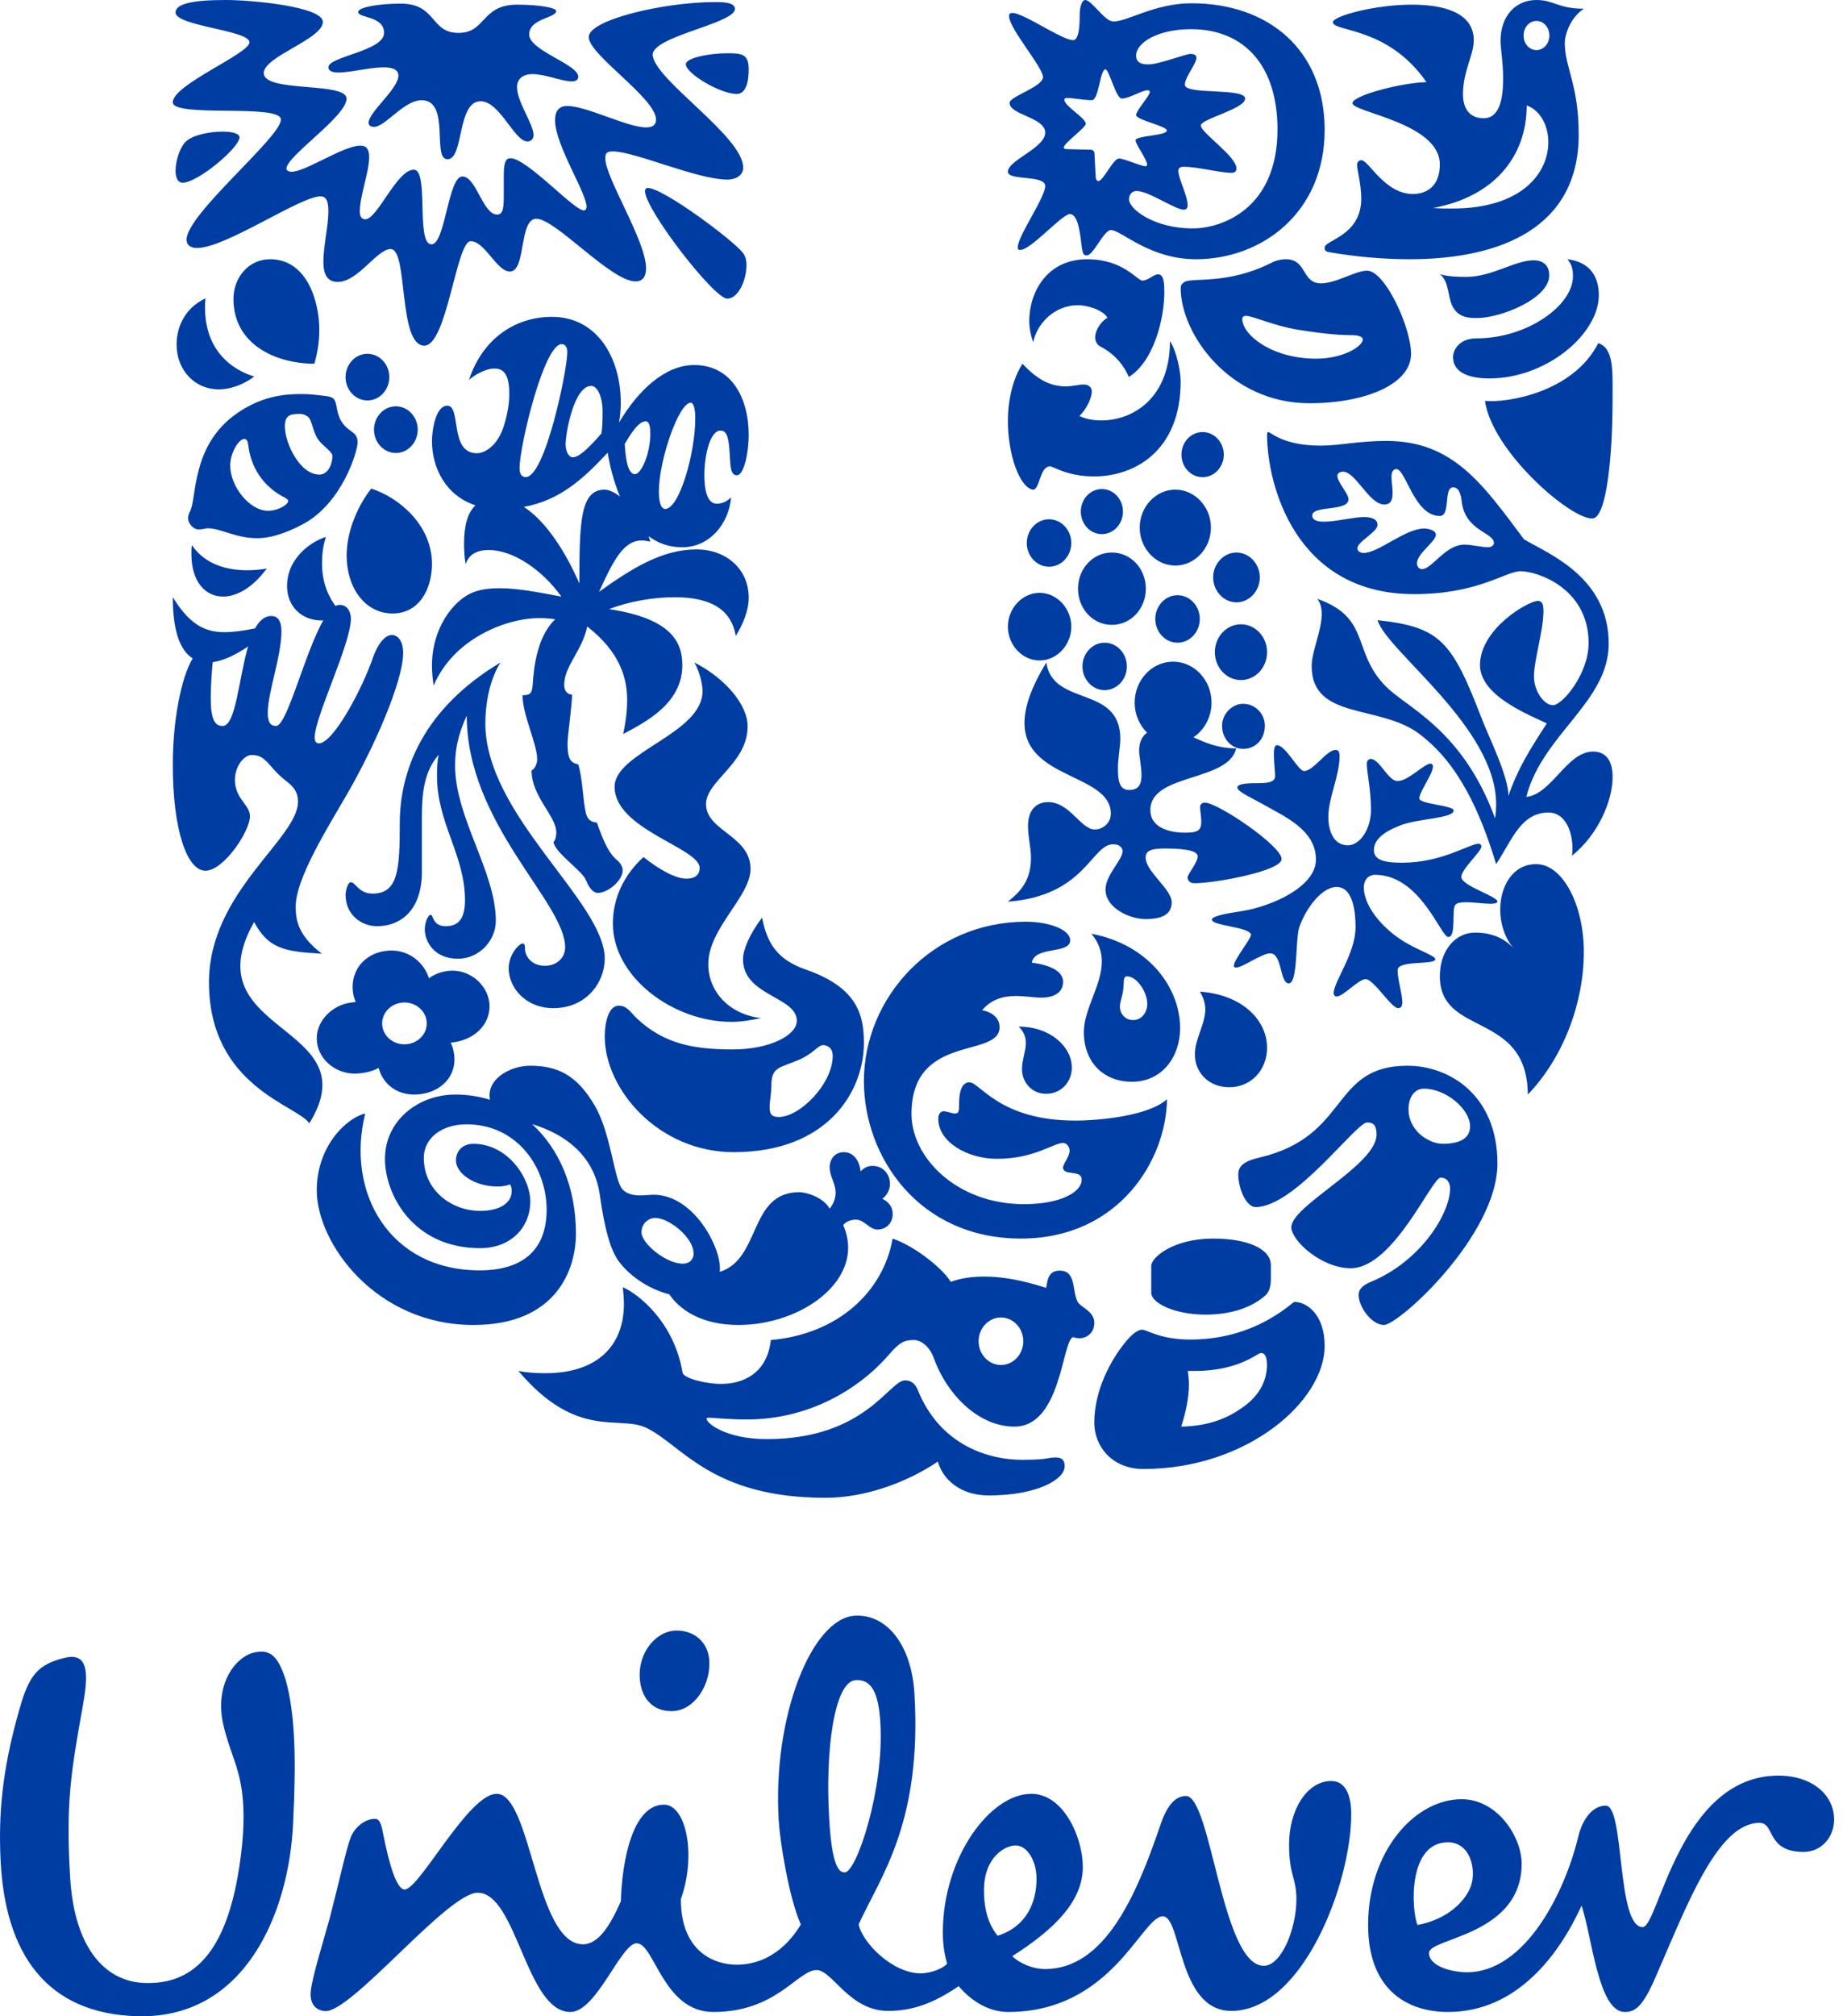 <?xml version="1.0" encoding="UTF-8"?>
<svg width="64px" height="70px" viewBox="0 0 64 70" version="1.1" xmlns="http://www.w3.org/2000/svg" xmlns:xlink="http://www.w3.org/1999/xlink">
    <!-- Generator: Sketch 46.2 (44496) - http://www.bohemiancoding.com/sketch -->
    <title>-g- Logo colored</title>
    <desc>Created with Sketch.</desc>
    <defs></defs>
    <g id="1_Login/Sign_Up" stroke="none" stroke-width="1" fill="none" fill-rule="evenodd">
        <g id="Genel-Anasayfa_Desktop_1.0.0" transform="translate(-173, -30)" fill="#003DA3">
            <g id="Group" transform="translate(135, 20)">
                <g id="-g--Logo-colored" transform="translate(38, 10)">
                    <path d="M25.579,68.209 C26.127,68.209 27.068,68.028 27.81,66.816 C27.386,65.855 27.084,63.913 27.041,63.206 C26.823,59.589 28.188,56.187 29.682,56.094 C30.777,56.027 31.653,57.085 31.755,58.799 C32.024,63.306 30.554,65.187 29.818,66.809 C29.942,67.438 30.987,68.51 31.974,68.51 C32.338,68.51 32.779,68.323 32.889,68.172 C32.816,67.913 32.741,67.576 32.741,67.09 C32.741,64.478 34.387,62.277 35.812,62.277 C36.945,62.277 37.602,63.807 37.602,64.816 C37.602,66.008 36.615,66.98 35.154,67.913 C35.411,68.172 35.884,68.361 36.288,68.361 C38.372,68.361 39.463,65.786 40.27,63.434 C40.416,62.986 40.674,62.352 41.184,62.352 C42.062,62.352 42.428,68.247 43.886,68.247 C44.509,68.247 45.019,66.94 45.019,65.935 C45.019,65.189 44.764,65.114 44.764,64.031 C44.764,62.839 45.386,61.832 46.228,61.832 C46.739,61.832 46.923,62.352 46.923,62.986 C46.923,65.373 45.241,69.814 42.758,69.814 C40.892,69.814 41.037,66.53 40.381,66.53 C39.646,66.53 38.623,69.851 35.008,69.851 C34.421,69.851 33.801,69.553 33.291,68.955 C32.414,69.553 31.681,69.814 30.841,69.814 C29.49,69.814 28.905,68.396 28.357,68.396 C27.698,68.396 26.97,69.851 24.775,69.851 C23.021,69.851 22.728,67.465 22.109,67.465 C21.56,67.465 20.72,69.851 19.806,69.851 C18.27,69.851 17.943,65.711 16.589,65.711 C15.529,65.711 12.181,69.916 11.272,69.82 C10.906,69.781 10.753,69.502 10.791,69.13 C10.843,68.614 11.278,67.232 11.454,66.578 C11.75,65.444 12.021,64.2 12.173,63.803 C12.323,63.404 12.729,63.118 13.055,63.149 C13.219,63.164 13.268,63.477 13.319,63.734 C13.503,64.657 13.761,65.598 14.052,65.598 C14.565,65.598 16.261,62.277 17.247,62.277 C18.455,62.277 18.6,67.501 20.242,67.501 C20.792,67.501 21.195,66.831 21.56,66.008 C21.597,64.625 21.962,62.653 23.058,62.653 C23.826,62.653 24.192,64.404 23.642,65.935 C23.642,67.762 24.81,68.209 25.579,68.209 M54.814,63.733 C54.361,65.652 52.987,68.472 50.938,68.472 C50.465,68.472 49.624,68.285 49.624,67.799 C49.624,67.276 52.841,67.204 52.841,64.703 C52.841,63.773 52.002,62.464 50.758,62.464 C49.113,62.464 47.509,64.294 47.509,66.831 C47.509,69.104 48.894,69.851 50.282,69.851 C52.695,69.851 54.156,67.835 54.923,66.157 C55.29,67.276 55.506,69.851 56.422,69.851 C56.788,69.851 57.044,69.664 57.484,68.659 C58.577,66.157 59.638,63.285 61.101,63.285 C61.648,63.285 61.32,64.294 62.635,64.294 C63.255,64.294 63.692,63.773 63.692,63.172 C63.692,62.314 62.926,61.645 61.758,61.645 C58.322,61.645 57.593,66.905 57.044,66.905 C56.13,66.905 56.422,62.688 55.764,62.688 C55.179,62.688 54.891,63.401 54.814,63.733 M30.571,59.806 C30.508,58.763 30.261,58.292 29.712,58.33 C28.984,58.375 28.647,60.713 28.796,63.17 C28.891,64.772 29.125,65.019 29.343,65.004 C29.746,64.98 30.711,62.116 30.571,59.806 M24.628,57.614 C24.577,57.017 24.118,56.608 23.496,56.608 C22.802,56.608 22.149,57.352 22.218,58.285 C22.263,58.9 22.618,59.407 23.316,59.407 C24.118,59.407 24.702,58.474 24.628,57.614 M35.995,65.225 C35.995,64.592 35.665,64.069 35.265,64.069 C34.933,64.069 34.169,64.441 34.169,65.635 C34.169,66.571 34.494,67.015 34.643,67.204 C35.701,66.869 35.995,65.971 35.995,65.225 M50.282,63.96 C51.05,63.96 51.27,64.887 51.088,65.449 C50.904,66.008 50.247,66.644 49.223,66.831 C49.003,66.27 48.894,63.96 50.282,63.96 M8.203,61.31 C8.099,60.972 7.795,60.209 7.711,59.646 C7.528,58.4 8.167,57.579 8.753,57.39 C9.411,57.203 9.668,57.54 9.922,58.325 C10.252,59.518 10.288,61.083 10.177,63.322 C10.033,66.381 8.534,70.075 4.807,69.999 C1.591,69.927 0.167,67.799 0.019,64.554 C-0.051,63.025 0.056,61.496 0.677,59.332 C1.006,58.175 1.3,57.762 2.321,57.54 C3.124,57.39 3.052,58.247 2.87,59.258 C2.469,61.496 2.284,62.576 2.432,65.114 C2.575,67.799 3.784,68.845 5.099,68.845 C7.073,68.884 7.949,67.204 8.316,64.777 C8.606,62.839 8.388,61.906 8.203,61.31" id="Fill-1"></path>
                    <path d="M55.31,17.999 C55.807,17.958 55.998,15.698 55.998,13.918 C55.998,12.897 56.056,12.099 55.502,11.913 C54.622,13.639 52.313,13.992 51.567,13.918 C51.816,15.68 54.565,18.055 55.31,17.999 Z M55.521,10.244 C55.521,9.612 55.214,9.093 54.431,9 C54.565,9.168 54.622,9.297 54.622,9.594 C54.622,10.615 53.021,11.747 51.281,11.747 C50.65,11.747 50.459,12.173 50.459,12.396 C50.459,12.916 50.975,13.138 51.719,13.138 C53.704,13.138 55.521,11.598 55.521,10.244 Z M39.832,25.436 C39.569,25.175 39.403,24.804 39.403,24.393 C39.403,23.61 40.002,22.971 40.737,22.971 C41.471,22.971 42.071,23.61 42.071,24.393 C42.071,24.899 41.82,25.345 41.444,25.597 C41.853,25.784 42.31,25.982 42.927,25.982 C42.66,27.152 39.947,26.841 39.947,28.122 C39.947,28.763 40.666,28.908 41.139,28.908 C41.571,28.908 41.715,28.853 41.715,28.525 C41.715,28.341 41.673,28.14 41.673,28.012 C41.673,27.939 41.735,27.865 41.838,27.865 C42.291,27.865 44.505,29.366 44.505,29.824 C44.505,30.244 42.167,30.664 41.489,30.664 C41.283,30.664 41.242,30.536 41.242,30.464 C41.242,30.336 41.591,29.951 41.591,29.732 C41.591,29.567 41.283,29.458 40.461,29.458 C40.07,29.458 39.783,29.494 39.783,29.769 C39.783,30.262 40.688,30.866 40.688,31.323 C40.688,31.689 40.441,31.909 39.783,31.909 C39.228,31.909 38.39,31.524 38.39,30.884 C38.39,30.372 38.982,29.86 38.982,29.549 C38.982,29.458 38.904,29.311 38.657,29.311 C37.897,29.311 37.691,31.103 35,31.304 C35.432,30.957 35.801,30.573 35.801,29.787 C35.801,29.403 35.699,29.091 35.699,28.671 C35.699,28.122 35.986,27.847 36.396,27.847 C37.155,27.847 37.526,28.798 38.02,28.798 C38.288,28.798 38.575,28.58 38.575,28.25 C38.575,26.859 35.576,27.061 35.576,25.103 C35.576,24.573 35.78,23.914 36.335,23 C36.561,24.554 38.904,23.768 38.904,25.651 C38.904,25.927 38.821,26.329 38.821,26.676 C38.821,27.079 38.862,27.427 39.207,27.427 C39.557,27.427 39.639,27.207 39.639,26.914 C39.639,26.621 39.557,26.256 39.557,26.055 C39.557,25.747 39.675,25.554 39.832,25.436 Z M17.014,38.181 C17.004,38.13 17,38.077 17,38.022 C17,37.413 17.744,37 18.41,37 C19.343,37 20.029,37.305 20.657,38.392 C21.229,39.37 21.324,41.001 21.628,41.306 C21.781,41.458 22.029,41.502 22.201,41.502 C22.391,41.502 22.563,41.479 22.695,41.479 C24.067,41.479 25,43.24 25,44.024 C25,44.07 24.998,44.114 24.993,44.156 C26.431,43.713 25.996,41.39 27.754,41.39 C28.018,41.389 28.604,41.58 28.811,41.962 C28.961,41.772 29.018,41.58 29.018,41.409 C29.018,41.085 28.811,40.836 28.811,40.534 C28.811,40.209 29.018,40 29.301,40 C29.66,40 29.849,40.324 29.887,40.665 C30.018,40.534 30.131,40.477 30.301,40.477 C30.679,40.477 30.905,40.78 30.905,41.104 C30.905,41.313 30.793,41.504 30.641,41.618 C30.868,41.734 31,41.905 31,42.153 C31,42.458 30.774,42.687 30.471,42.687 C30.188,42.687 30.018,42.343 29.717,42.343 C29.547,42.343 29.358,42.42 29.283,42.534 C29.396,42.801 29.453,43.066 29.453,43.313 C29.453,44.801 27.584,46 25.641,46 C24.332,46 23.587,45.447 23.241,44.934 C22.574,44.772 21.91,44.332 21.533,43.849 C21.172,43.415 20.981,42.544 20.828,41.479 C20.679,40.391 19.944,39.471 18.478,39.028 C19.416,39.883 20,41.219 20,42.826 C20,44.104 19.296,46 16.44,46 C13.055,46 11,43.164 11,41.325 C11,39.784 12.038,38.808 12.683,38.658 C11.999,41.4 13.524,44.104 16.655,44.104 C18.221,44.104 18.982,43.333 18.982,42.001 C18.982,40.517 17.946,39.034 16.205,39.034 C15.324,39.034 14.717,39.522 14.717,40.197 C14.717,41.325 15.677,42.039 16.675,42.039 C17.339,42.039 17.77,41.776 17.77,41.343 C17.77,41.268 17.751,41.174 17.712,41.118 C17.633,41.155 17.476,41.193 17.281,41.193 C16.479,41.193 15.834,40.741 15.834,40.291 C15.834,39.934 16.087,39.71 16.44,39.71 C17.614,39.71 18.415,40.873 18.415,41.719 C18.415,42.581 17.77,43.333 16.675,43.333 C14.346,43.333 13.368,41.474 13.368,40.234 C13.368,38.902 14.523,38 15.814,38 C16.234,38 16.636,38.063 17.014,38.181 Z M22.523,18.616 C22.545,18.679 22.565,18.742 22.581,18.805 C22.483,18.785 22.385,18.764 22.288,18.764 C21.662,18.764 21.311,19.427 20.802,20.547 C21.935,19.737 22.99,19.074 24.183,19.074 C25.198,19.074 26,19.737 26,20.754 C26,21.189 25.804,21.667 25.55,22.08 C25.394,21.148 24.671,20.734 23.421,20.734 C22.698,20.734 21.837,20.878 21.154,21.148 C23.362,21.48 23.694,22.33 23.694,23.098 C23.694,24.404 22.463,25.047 21.642,25.483 C21.72,25.109 21.779,24.715 21.779,24.301 C21.779,23.512 21.506,22.62 20.392,21.75 C20.217,22.6 19.592,23.119 19.592,23.781 C19.592,24.031 19.747,24.114 19.865,24.114 C19.865,24.487 19.708,25.545 19.708,25.815 C19.708,26.374 19.826,26.478 20.08,26.54 C20.236,27.017 20.241,27.818 20.349,28.247 C20.41,28.491 20.587,28.553 20.724,28.553 C20.88,28.967 21.076,29.59 21.448,29.879 C21.525,29.941 21.623,30.086 21.623,30.211 C21.623,30.584 21.095,31 20.763,31 C20.666,31 20.497,30.935 20.346,30.552 C20.224,30.238 19.279,29.61 19.22,29.237 C19.279,29.174 19.318,29.05 19.318,28.904 C19.318,28.324 18.459,27.66 18.459,26.748 C18.556,26.706 18.654,26.54 18.654,26.353 C18.654,25.835 18.145,24.818 18.145,24.135 C18.36,24.135 18.478,24.114 18.498,23.781 C18.537,23.098 18.673,22.08 19.279,21.5 C19.142,21.48 18.967,21.459 18.732,21.459 C17.56,21.459 15.742,22.185 15.059,23.803 C15.02,23.554 15,23.326 15,23.119 C15,21.77 15.762,20.878 16.329,20.609 C16.622,20.464 16.973,20.422 17.365,20.422 C17.989,20.422 18.732,20.568 19.494,20.713 C18.83,19.779 17.814,19.095 16.973,19.095 C16.583,19.095 16.27,19.24 16.172,19.592 C16.133,19.406 16.114,19.095 16.114,18.887 C16.114,18.265 16.231,17.806 16.511,17.544 C15.476,17.206 15,16.239 15,15.312 C15,14.969 15.119,14.084 15.534,14.084 C16.027,14.084 15.593,15.735 16.56,15.735 C16.798,15.735 17.232,15.533 17.469,14.869 C17.607,14.465 17.686,14.043 17.686,13.68 C17.686,13.135 17.568,12.794 17.174,12.794 C16.837,12.794 16.422,13.055 16.284,13.196 C16.758,11.745 17.903,11 19.167,11 C20.728,11 21.557,12.41 21.557,13.982 C21.557,14.203 21.536,14.445 21.497,14.667 C22.169,13.539 23.098,12.673 24.104,12.673 C25.408,12.673 26,13.821 26,15.111 C26,15.674 25.843,16.501 25.586,16.501 C25.329,16.501 25.369,16.038 25.329,15.614 C25.29,15.07 25.191,14.949 25.013,14.949 C24.677,14.949 24.46,15.755 24.46,16.501 C24.46,16.964 24.539,17.488 24.894,17.488 C25.091,17.488 25.269,17.387 25.388,17.267 C25.309,18.193 24.637,19 23.689,19 C23.228,19 22.843,18.854 22.523,18.616 Z M21.529,17.237 C21.306,16.71 21.174,16.155 21.102,15.715 C20.237,16.647 19.427,17.373 18.191,17.598 C18.991,18.117 19.664,19.214 20.119,20.256 C20.119,18.08 20.158,17 20.998,17 C21.145,17 21.333,17.088 21.529,17.237 Z M8.859,21.815 C9.004,21.552 9.185,21.386 9.422,21.386 C9.69,21.386 9.773,21.625 9.773,21.918 C9.773,22.781 9.298,24.047 9.298,24.743 C9.298,25.092 9.401,25.203 9.587,25.203 C9.971,25.203 10.578,22.675 11.225,21.54 C11.205,21.541 11.185,21.541 11.165,21.541 C10.499,21.541 9.968,21.075 9.968,20.346 C9.968,19.333 10.879,18.766 11.316,18.644 C11.24,18.887 11.183,19.15 11.183,19.576 C11.183,20.074 11.311,20.573 11.65,21.038 C11.698,21.013 11.746,21 11.793,21 C12.062,21 12.185,21.239 12.185,21.478 C12.185,22.358 10.927,24.89 10.927,25.606 C10.927,25.716 10.968,25.808 11.072,25.808 C11.587,25.808 12.618,23.826 12.948,22.836 C13.133,22.321 13.381,22.046 13.608,22.046 C13.814,22.046 14,22.248 14,22.67 C14,23.661 12.968,25.992 12.062,27.552 C11.361,28.763 10.268,30.505 10.268,31.477 C10.268,31.973 10.37,32.486 11.175,33.11 C9.855,33.037 9.319,32.927 8.824,32.01 C6.618,35.918 12.887,35.533 10.741,39 C10.349,38.377 7.257,37.735 7.257,34.101 C7.257,30.964 10.349,29.129 10.349,27.826 C10.349,27.57 10.247,27.349 9.979,27.148 C9.298,26.633 9.277,26.212 8.742,26.212 C8.35,26.212 7.875,27.019 8.37,27.734 C8.535,27.973 8.68,28.12 8.68,28.34 C8.68,28.854 7.772,30.229 7.134,30.229 C6.494,30.229 6,28.818 6,26.542 C6,25.044 6.283,23.536 6.691,22.858 C6.243,22.578 6,21.88 6,20.731 C6.57,21.663 7.101,21.947 7.785,21.947 C8.11,21.947 8.459,21.898 8.859,21.815 Z M8.615,22.444 C8.151,22.758 7.738,22.942 7.387,22.988 C7.363,23.261 7.319,23.675 7.319,24.266 C7.319,25.129 7.546,25.203 7.732,25.203 C8.189,25.203 8.286,23.573 8.615,22.444 Z M50.439,10.634 C50.267,10.299 50.325,9.761 50,9.52 C50.325,9.612 50.668,9.612 50.936,9.612 C51.797,9.612 52.62,9.037 53.25,9.037 C53.666,9.037 53.8,9.297 53.8,9.556 C53.8,10.374 52.103,11.041 51.3,11.041 C51.032,11.041 50.65,11.041 50.439,10.634 Z M13.747,15.727 C13.329,15.727 12.987,15.362 12.987,14.916 C12.987,14.471 13.329,14.106 13.747,14.106 C14.164,14.106 14.506,14.471 14.506,14.916 C14.506,15.362 14.164,15.727 13.747,15.727 Z M12.759,13.903 C12.341,13.903 12,13.538 12,13.093 C12,12.647 12.341,12.282 12.759,12.282 C13.177,12.282 13.519,12.647 13.519,13.093 C13.519,13.538 13.177,13.903 12.759,13.903 Z M6.646,19.231 C6.646,19.13 6.646,19.029 6.665,18.928 C7.12,19.597 7.88,19.798 8.582,19.798 C8.81,19.798 9.057,19.778 9.265,19.738 C8.772,20.406 8.221,20.711 7.747,20.711 C7.12,20.711 6.646,20.183 6.646,19.231 Z M11.088,11.451 C11.088,11.898 11.012,12.302 10.917,12.627 C9.607,12.627 8.107,11.979 8.107,10.378 C8.107,9.628 8.639,9 9.379,9 C10.67,9 11.088,10.48 11.088,11.451 Z M6.532,17.996 C6.532,17.915 6.554,17.835 6.589,17.773 C6.854,17.307 6.612,15.45 8.259,14.329 C9.092,13.762 9.835,13.68 10.461,13.68 C10.613,13.68 10.764,13.687 10.879,13.7 C11.221,13.741 11.493,13.747 11.582,13.842 C11.736,14.007 11.643,14.32 11.885,14.673 C12.128,15.027 12.418,14.977 12.418,15.362 C12.418,15.667 11.885,17.469 10.518,18.199 C9.873,18.542 9.36,18.685 8.924,18.685 C8.183,18.685 7.67,18.341 7.215,18.341 C7.139,18.341 7.044,18.381 6.892,18.381 C6.722,18.381 6.532,18.179 6.532,17.996 Z M7.994,16.152 C7.994,16.903 8.677,17.733 9.303,17.733 C9.645,17.733 10.006,17.53 10.006,17.388 C10.006,17.348 9.968,17.327 9.911,17.287 C9.341,17.004 8.734,16.436 8.62,15.444 C8.601,15.301 8.562,15.24 8.487,15.24 C8.278,15.24 7.994,15.748 7.994,16.152 Z M11.544,15.829 C11.544,15.687 11.181,15.452 11.05,15.261 C10.841,14.957 10.841,14.552 10.67,14.451 C10.575,14.39 10.518,14.37 10.385,14.37 C10.101,14.37 9.892,14.41 9.892,14.794 C9.892,15.403 10.423,16.477 11.088,16.477 C11.392,16.477 11.544,16.111 11.544,15.829 Z M12.037,19.292 C12.037,18.381 12.474,17.489 12.892,16.963 C13.842,17.266 15,18.219 15,19.576 C15,20.447 14.563,21.298 13.633,21.298 C12.664,21.298 12.037,20.386 12.037,19.292 Z M7.595,13.518 C6.78,13.518 6.133,12.87 6.133,11.959 C6.133,11.33 6.437,10.682 7.139,10.358 C7.12,10.48 7.12,10.58 7.12,10.702 C7.12,11.857 7.728,12.728 8.829,13.073 C8.829,13.073 8.278,13.518 7.595,13.518 Z M17.954,0.162 C18.739,0.162 19.314,0.271 19.314,0.38 C19.314,0.634 18.376,0.634 18.376,1.196 C18.376,1.758 20.08,2.23 20.08,2.664 C20.08,2.791 19.965,2.827 19.85,2.827 C19.525,2.827 18.931,2.573 18.491,2.573 C18.184,2.573 17.954,2.718 17.954,3.027 C17.954,3.534 18.529,4.314 18.529,4.695 C18.529,4.821 18.434,4.912 18.319,4.912 C17.858,4.912 17.361,3.516 16.689,3.516 C15.866,3.516 16.115,5.529 15.54,5.529 C14.985,5.529 15.655,3.48 14.64,3.48 C14.026,3.48 13.375,4.405 12.992,4.405 C12.896,4.405 12.8,4.369 12.8,4.26 C12.8,3.897 13.835,3.081 13.835,2.628 C13.835,2.392 13.586,2.338 13.318,2.338 C12.839,2.338 12.168,2.519 11.747,2.519 C11.555,2.519 11.403,2.464 11.403,2.338 C11.403,1.957 13.337,1.776 13.337,1.142 C13.337,0.543 12.437,0.634 12.437,0.416 C12.437,0.253 13.145,0.126 13.911,0.126 C15.176,0.126 14.927,1.142 15.924,1.142 C16.882,1.142 16.709,0.162 17.954,0.162 Z M25.579,3.263 C25.023,3.263 23.816,2.555 23.816,2.23 C23.816,2.012 24.621,1.849 25.253,1.849 C25.751,1.849 26,1.867 26,2.41 C26,2.846 25.904,3.263 25.579,3.263 Z M22.666,1.903 C22.701,2.755 25.809,4.731 25.809,5.819 C25.809,6.054 25.598,6.235 25.253,6.235 C24.218,6.235 22.035,5.257 21.287,5.257 C21.075,5.257 21.019,5.311 21.019,5.493 C21.019,6.181 22.435,8.356 22.435,9.316 C22.435,9.571 22.34,9.77 22.072,9.77 C21.21,9.77 19.295,7.595 18.625,7.595 C18.012,7.595 18.28,9.426 17.705,9.426 C17.246,9.426 16.843,8.374 16.344,8.374 C15.847,8.374 15.521,12 14.736,12 C13.816,12 14.18,8.646 13.567,8.646 C13.088,8.646 12.437,9.788 11.728,9.788 C11.345,9.788 11.23,9.498 11.23,9.082 C11.23,8.555 11.403,7.831 11.403,7.359 C11.403,7.105 11.383,6.816 11.134,6.816 C10.424,6.816 7.839,8.61 6.843,8.61 C6.633,8.61 6.479,8.519 6.479,8.319 C6.479,7.431 9.755,4.767 9.755,4.151 C9.755,3.588 6,4.097 6,3.552 C6,2.936 8.663,1.867 8.663,1.468 C8.663,1.051 6.096,0.906 6.096,0.434 C6.096,0.126 6.708,0 7.839,0 C8.778,0 11.211,0.235 11.211,0.761 C11.211,1.359 9.16,1.957 9.16,2.537 C9.16,3.227 12.034,2.827 12.034,3.426 C12.034,4.042 9.946,5.42 9.946,5.855 C9.946,5.927 10.042,5.964 10.119,5.964 C10.616,5.964 11.919,5.057 12.513,5.057 C12.743,5.057 12.82,5.202 12.82,5.457 C12.82,5.964 12.494,6.816 12.494,7.341 C12.494,7.468 12.533,7.613 12.685,7.613 C13.107,7.613 13.778,5.891 14.371,5.891 C14.908,5.891 14.429,8.483 14.985,8.483 C15.463,8.483 15.559,6.127 16.058,6.127 C16.536,6.127 16.766,7.45 17.265,7.45 C17.475,7.45 17.494,7.196 17.494,6.779 L17.494,6.163 C17.494,5.764 17.513,5.493 17.724,5.493 C18.299,5.493 19.926,7.304 20.271,7.304 C20.348,7.304 20.368,7.232 20.368,7.177 C20.368,6.689 19.275,5.039 19.275,4.169 C19.275,3.879 19.391,3.679 19.697,3.679 C20.368,3.679 21.785,4.423 22.435,4.423 C22.647,4.423 22.781,4.351 22.781,4.151 C22.781,3.408 20.444,1.903 20.444,1.286 C20.444,0.688 23.05,0.072 24.831,0.072 C25.061,0.072 25.521,0.072 25.521,0.307 C25.521,0.76 23.31,1.147 22.777,1.678 C22.708,1.748 22.663,1.825 22.666,1.903 Z M6.345,6.344 C6.154,6.344 6.096,6.127 6.096,5.927 C6.096,5.565 6.269,5.057 6.479,4.894 C6.727,4.676 7.302,4.569 7.743,4.569 C8.011,4.569 8.317,4.622 8.317,4.767 C8.317,5.13 6.862,6.344 6.345,6.344 Z M25.253,10.368 C24.793,10.368 22.398,7.268 22.398,6.634 C22.398,6.58 22.435,6.525 22.493,6.525 C23.03,6.525 25.464,8.338 25.809,8.791 C25.885,8.901 25.923,9.046 25.923,9.19 C25.923,9.734 25.636,10.368 25.253,10.368 Z M22.425,14.627 C22.228,14.627 22.011,14.869 21.695,15.413 C21.735,16.138 21.853,16.461 22.051,16.461 C22.267,16.461 22.583,15.755 22.583,15.05 C22.583,14.707 22.504,14.627 22.425,14.627 Z M20.886,15.05 C20.925,14.788 20.925,14.546 20.925,14.244 C20.925,13.841 20.767,13.398 20.53,13.398 C19.937,13.398 19.642,15.01 19.642,15.434 C19.642,15.674 19.759,15.876 19.877,15.876 C20.095,15.876 20.371,15.634 20.886,15.05 Z M24.144,14.526 C24.144,14.263 24.104,13.982 23.985,13.982 C23.571,13.982 22.88,15.977 22.88,17.065 C22.88,17.488 22.979,17.67 23.098,17.67 C23.59,17.67 24.144,15.735 24.144,14.526 Z M19.7,12.229 C19.7,12.068 19.642,11.947 19.503,11.947 C18.891,11.947 18.042,15.473 18.042,16.259 C18.042,16.4 18.081,16.562 18.259,16.562 C18.931,16.562 19.7,12.854 19.7,12.229 Z M14.65,30.272 C14.65,31.57 13.942,32.155 13.092,32.155 C12.547,32.155 12,31.759 12,31.062 C12,30.968 12.061,30.629 12.183,30.629 C12.345,30.629 12.466,31.024 12.931,31.024 C13.821,31.024 13.882,30.216 13.882,28.595 C13.882,26.73 14.71,24.6 17.38,23 C16.955,23.678 16.854,24.563 16.854,25.11 C16.854,28.312 21,31.307 21,33.285 C21,34.095 20.373,35 19.221,35 C18.209,35 17.664,34.245 17.664,33.625 C17.664,33.134 18.028,32.757 18.149,32.757 C18.209,32.757 18.229,32.795 18.229,32.927 C18.229,33.19 18.452,33.53 18.918,33.53 C19.343,33.53 19.625,33.247 19.625,32.889 C19.625,31.326 16.208,28.595 16.208,24.846 C16.025,25.261 15.803,25.787 15.803,26.579 C15.803,28.387 17.218,30.272 17.218,31.966 C17.218,32.664 16.633,33.285 15.904,33.285 C15.055,33.285 14.751,32.664 14.751,32.268 C14.751,32.004 14.873,31.759 14.954,31.759 C15.055,31.759 15.014,32.155 15.48,32.155 C15.964,32.155 16.147,31.834 16.147,31.251 C16.147,29.688 15.176,28.576 15.176,26.955 C15.176,26.711 15.176,26.447 15.237,26.202 C14.71,26.787 14.65,27.615 14.65,28.35 L14.65,30.272 Z M22.277,42.783 C22.277,43.175 23.134,43.871 23.706,43.871 C23.991,43.871 24.086,43.675 24.086,43.523 C24.086,42.957 23.229,42.283 22.752,42.283 C22.544,42.283 22.277,42.456 22.277,42.783 Z M25.801,33.301 C25.801,32.981 26.022,32.438 26.465,31.855 C26.646,32.831 27.067,33.338 27.971,33.657 C29.758,34.276 30,35.214 30,36.209 C30,37.899 28.735,40 25.481,40 C22.869,40 21,37.823 21,35.984 C21,35.477 21.141,34.915 21.483,34.915 C21.784,34.915 21.885,35.139 22.125,35.365 C23.03,36.209 24.014,36.434 25.44,36.434 C26.726,36.434 27.67,35.946 27.67,35.439 C27.67,34.596 25.801,34.577 25.801,33.301 Z M26.787,37.692 C26.787,37.936 26.726,38.253 26.726,38.423 C26.726,38.648 26.766,38.779 27.047,38.779 C27.77,38.779 28.916,37.636 28.916,36.659 C28.916,36.396 28.755,36.285 28.573,36.285 C28.412,36.285 28.233,36.584 27.751,36.791 C27.061,37.085 26.787,37.035 26.787,37.692 Z M24.396,23.995 C24.396,23.75 24.295,23.32 24.114,23 C25.179,23.544 25.962,24.464 25.962,25.214 C25.962,26.509 24.517,27.109 24.517,27.916 C24.517,28.855 26.063,29.005 26.063,30.168 C26.063,31.124 24.596,32.231 24.596,33.47 C24.596,34.426 25.32,35.214 26.425,35.346 C26.063,35.421 25.742,35.477 25.4,35.477 C23.371,35.477 21.282,33.92 21.282,32.062 C21.282,31.143 21.704,30.337 22.346,29.755 C22.909,30.205 23.471,30.505 23.833,30.505 C24.155,30.505 24.295,30.356 24.295,30.131 C24.295,29.435 21.342,28.798 21.342,27.316 C21.342,26.114 24.396,25.477 24.396,23.995 Z M12.476,37.266 C11.743,37.342 11.095,36.848 11.01,36.197 C10.913,35.457 11.557,34.896 12.151,34.813 C12.233,34.802 12.354,34.785 12.354,34.785 C12.292,34.653 12.263,34.52 12.252,34.404 C12.181,33.691 12.649,33.128 13.357,33.018 C14.141,32.897 14.715,33.394 14.898,33.965 C15.061,33.832 15.307,33.737 15.572,33.706 C16.257,33.628 16.914,34.137 16.995,34.824 C17.056,35.492 16.56,36.045 15.826,36.174 C15.751,36.187 15.652,36.197 15.652,36.197 C15.713,36.331 15.752,36.446 15.774,36.636 C15.855,37.342 15.345,37.896 14.596,37.987 C13.857,38.078 13.311,37.685 13.148,37.075 C12.985,37.171 12.74,37.239 12.476,37.266 Z M14.134,36.251 C14.559,36.205 14.863,35.846 14.813,35.447 C14.764,35.048 14.38,34.762 13.955,34.809 C13.53,34.855 13.226,35.216 13.276,35.615 C13.324,36.013 13.709,36.298 14.134,36.251 Z M44.107,9.146 C44.296,9.042 44.485,9 44.653,9 C45.389,9 45.199,9.837 45.873,9.837 C46.398,9.837 47.071,9.397 47.471,9.397 C48.097,9.397 49,11.364 49,12.285 C49,13.351 47.386,14 45.474,14 C42.682,14 41,11.574 41,10.004 C41,9.879 41.064,9.837 41.126,9.795 C41.393,9.617 42.576,9.899 44.107,9.146 Z M47.323,11.781 C47.323,11.699 47.197,11.636 46.923,11.636 C46.65,11.636 46.104,11.615 45.074,11.448 C44.19,11.301 43.518,10.967 43.266,10.967 C43.182,10.967 43.139,11.008 43.139,11.071 C43.139,11.615 44.149,12.452 45.705,12.452 C46.63,12.452 47.323,12.033 47.323,11.781 Z M36.661,50.599 C36.952,50.599 36.971,50.784 36.971,50.908 C36.971,51.361 36.02,51.918 34.333,51.918 C33.344,51.918 32.742,51.361 32.567,50.743 C31.598,51.402 30.124,52 28.669,52 C24.693,52 23.684,50.165 22.442,49.57 C21.491,49.117 20.037,50.003 18,47.593 C18.272,47.655 18.641,47.675 18.932,47.675 C20.715,47.675 21.666,46.749 21.666,45.265 C21.666,45.08 21.647,44.876 21.627,44.691 C22.17,44.918 23.412,45.905 23.703,47.655 C23.742,47.861 24.537,48.046 25.041,48.046 C25.739,48.046 26.632,47.737 26.768,46.523 C29.096,46.317 30.668,44.856 30.998,43 C31.83,43.289 32.781,44.092 33.014,44.504 C33.344,44.381 33.731,44.319 34.177,44.319 C34.798,44.319 35.497,44.442 36.33,44.712 C36.37,44.442 36.409,44.113 36.797,44.113 C37.378,44.113 37.223,44.794 37.417,45.183 C37.514,45.389 38,45.513 38,45.924 C38,46.317 37.688,46.462 37.494,46.462 C37.417,46.462 37.32,46.441 37.261,46.42 C36.874,46.565 36.855,49.529 35.225,49.529 C34.022,49.529 32.917,48.479 32.431,47.162 C32.295,46.771 32.005,46.523 31.733,46.523 C31.424,46.523 31.249,46.585 30.881,47.018 C29.833,48.232 28.087,49.281 25.934,49.281 C25.274,49.281 24.751,49.219 24.615,49.219 C24.537,49.219 24.537,49.24 24.537,49.261 C24.537,49.405 25.196,49.962 26.632,49.962 C30.046,49.962 30.881,47.923 31.424,47.923 C31.501,47.923 31.733,47.923 31.869,48.252 C32.664,50.227 34.401,50.681 35.487,50.681 C36.418,50.681 36.37,50.599 36.661,50.599 Z M34.759,47.389 C35.186,47.389 35.535,47.018 35.535,46.565 C35.535,46.11 35.186,45.74 34.759,45.74 C34.333,45.74 33.983,46.11 33.983,46.565 C33.983,47.018 34.333,47.389 34.759,47.389 Z M43.603,41.907 C43.274,41.907 43,41.263 43,40.772 C43,40.507 43.164,40.317 43.749,40.184 C46.888,39.445 46.194,37 48.876,37 C50.355,37 52,38.043 52,40.392 C52,42.894 48.57,46 48.058,46 C47.637,46 47.18,45.376 47.18,44.959 C47.18,44.827 47.235,44.655 47.601,44.504 C49.351,43.783 50.355,42.116 50.355,41.263 C50.355,41.073 50.264,40.886 50.027,40.886 C49.717,40.886 48.387,44.03 46.906,44.03 C45.883,44.03 44.842,43.065 44.842,42.609 C44.842,41.851 47.802,40.45 47.802,39.388 C47.802,38.989 47.619,38.97 47.473,38.97 C47.09,38.97 44.969,41.907 43.603,41.907 Z M48.913,38.518 C48.913,39.084 49.333,39.445 49.571,39.558 C49.699,39.634 49.899,39.71 50.099,39.71 C50.629,39.71 51.05,39.558 51.05,39.103 C51.05,38.518 50.227,37.796 49.442,37.796 C49.187,37.796 48.913,38.005 48.913,38.518 Z M42.936,20.912 C42.497,20.912 42.128,20.521 42.128,20.046 C42.128,19.573 42.497,19.182 42.936,19.182 C43.381,19.182 43.748,19.573 43.748,20.046 C43.748,20.521 43.381,20.912 42.936,20.912 Z M43.091,23.61 C42.593,23.61 42.187,23.178 42.187,22.641 C42.187,22.107 42.593,21.674 43.091,21.674 C43.594,21.674 44,22.107 44,22.641 C44,23.178 43.594,23.61 43.091,23.61 Z M40.891,22.313 C40.466,22.313 40.118,21.942 40.118,21.488 C40.118,21.036 40.466,20.664 40.891,20.664 C41.316,20.664 41.664,21.036 41.664,21.488 C41.664,21.942 41.316,22.313 40.891,22.313 Z M38.358,23.96 C37.938,23.96 37.589,23.59 37.589,23.136 C37.589,22.683 37.938,22.313 38.358,22.313 C38.784,22.313 39.132,22.683 39.132,23.136 C39.132,23.59 38.784,23.96 38.358,23.96 Z M40.814,19.635 C40.137,19.635 39.577,19.038 39.577,18.317 C39.577,17.595 40.137,16.999 40.814,16.999 C41.491,16.999 42.051,17.595 42.051,18.317 C42.051,19.038 41.491,19.635 40.814,19.635 Z M41.761,16.566 C41.355,16.566 41.027,16.215 41.027,15.784 C41.027,15.351 41.355,15 41.761,15 C42.167,15 42.497,15.351 42.497,15.784 C42.497,16.215 42.167,16.566 41.761,16.566 Z M38.262,18.544 C37.86,18.544 37.532,18.193 37.532,17.76 C37.532,17.329 37.86,16.978 38.262,16.978 C38.668,16.978 38.996,17.329 38.996,17.76 C38.996,18.193 38.668,18.544 38.262,18.544 Z M38.61,21.694 C37.957,21.694 37.435,21.139 37.435,20.438 C37.435,19.738 37.957,19.182 38.61,19.182 C39.267,19.182 39.79,19.738 39.79,20.438 C39.79,21.139 39.267,21.694 38.61,21.694 Z M36.101,22.93 C35.501,22.93 35,22.395 35,21.756 C35,21.118 35.501,20.582 36.101,20.582 C36.699,20.582 37.202,21.118 37.202,21.756 C37.202,22.395 36.699,22.93 36.101,22.93 Z M36.429,19.676 C36.004,19.676 35.656,19.305 35.656,18.852 C35.656,18.4 36.004,18.028 36.429,18.028 C36.854,18.028 37.202,18.4 37.202,18.852 C37.202,19.305 36.854,19.676 36.429,19.676 Z M43.168,24.434 C43.594,24.434 43.923,24.784 43.923,25.196 C43.923,25.67 43.594,26 43.168,26 C42.786,26 42.438,25.67 42.438,25.196 C42.438,24.784 42.786,24.434 43.168,24.434 Z M44.132,44.39 C44.132,44.612 44.097,44.837 43.94,44.975 C43.444,45.419 42.693,45.641 41.865,45.641 C40.826,45.641 39.978,45.257 39.978,44.874 L39.978,43.946 C39.978,43.663 40.729,43 42.134,43 C43.29,43 44.132,43.341 44.132,43.926 L44.132,44.39 Z M41.326,46.506 C43.271,46.506 44.441,45.601 44.941,45.197 C45.385,45.197 46,45.641 46,46.729 C46,48.643 43.309,51 39.709,51 C38.597,51 38,50.195 38,49.39 C38,48.242 38.597,47.192 39.055,46.628 C39.266,46.365 39.478,46.164 39.67,46.164 C39.824,46.164 40.286,46.506 41.326,46.506 Z M43.997,47.394 C43.997,47.031 43.882,46.971 43.786,46.971 C43.675,46.971 43.02,47.596 41.5,47.596 L41.25,47.596 C41.269,47.778 41.287,47.899 41.287,48.06 C41.287,48.542 41.172,49.047 41.018,49.529 C41.981,49.511 42.635,49.228 43.117,48.885 C43.806,48.422 43.997,47.838 43.997,47.394 Z M46.806,29.347 C47.238,29.347 47.608,28.763 47.608,28.122 C47.608,27.39 47.464,26.823 47.464,26.53 C47.464,26.402 47.526,26.348 47.608,26.348 C47.916,26.366 48.203,27.116 48.533,27.116 C48.903,27.116 49.453,26.511 49.679,26.511 C49.74,26.511 49.761,26.585 49.761,26.603 C49.761,26.878 49.288,27.482 49.288,27.719 C49.288,27.92 50.48,27.957 50.48,28.14 C50.48,28.415 49.231,28.415 48.635,28.653 C48.06,28.872 47.71,29.146 47.71,29.513 C47.71,29.879 48.121,29.951 48.697,29.951 C50.07,29.951 51.034,29.293 51.342,29.293 C51.403,29.293 51.444,29.329 51.444,29.385 C51.444,29.567 50.746,30.171 50.746,30.446 C50.746,30.756 52.02,31.121 52,31.304 C51.98,31.359 51.896,31.377 51.753,31.377 C51.526,31.377 51.178,31.323 50.91,31.323 C50.746,31.323 50.602,31.341 50.54,31.414 C50.398,31.561 50.582,32.53 50.295,32.53 C50.028,32.53 49.329,30.372 47.751,30.372 C47.526,30.372 47.361,30.536 47.361,30.811 C47.361,31.542 48.163,32.384 48.924,32.786 C49.268,32.988 49.843,33.189 49.843,33.299 C49.843,33.518 48.533,33.317 48.533,33.683 C48.533,34.013 48.697,34.507 48.697,34.799 C48.697,34.891 48.677,35 48.553,35 C48.307,35 47.71,33.994 47.423,33.994 C47.176,33.994 46.643,34.597 46.415,34.597 C46.355,34.597 46.313,34.542 46.313,34.488 C46.313,34.067 47.073,33.116 47.073,32.183 C47.073,31.744 47.012,30.793 46.415,30.793 C45.923,30.793 45.367,31.488 45.121,32.183 C44.977,32.585 45.08,34.141 44.752,34.141 C44.443,34.141 44.525,33.098 44.114,33.098 C43.81,33.098 43.153,33.591 42.927,33.591 C42.886,33.591 42.845,33.573 42.845,33.536 C42.845,33.317 43.44,32.603 43.44,32.457 C43.44,32.183 42.085,32.147 42.085,31.927 C42.085,31.799 42.619,31.708 43.112,31.634 C44.156,31.469 45.697,30.793 45.697,29.842 C45.697,28.781 44.546,28.323 43.79,27.884 C43.4,27.664 42.968,27.482 42.968,27.336 C42.968,27.189 43.462,27.189 43.667,27.189 C43.975,27.189 44.279,27.171 44.279,26.951 C44.279,26.786 44.237,26.458 44.237,26.201 C44.237,26.018 44.258,25.871 44.341,25.871 C44.649,25.871 45.08,26.768 45.286,26.768 C45.614,26.768 46.066,26.036 46.375,26.036 C46.477,26.036 46.518,26.091 46.518,26.256 C46.518,26.932 46.128,27.7 46.128,28.36 C46.128,28.817 46.293,29.347 46.806,29.347 Z M40.981,35.698 C40.981,36.666 40.373,37.556 39.308,37.556 C38.338,37.556 37.638,36.894 37.638,35.83 C37.638,35.034 38.262,34.2 38.262,33.383 C38.262,33.062 38.167,32.739 37.901,32.417 C39.897,32.796 40.981,34.295 40.981,35.698 Z M39.346,35.414 C39.65,35.414 39.84,35.148 39.84,34.845 C39.84,34.447 39.479,33.896 39.137,33.896 C38.984,33.896 39.041,34.124 39.003,34.371 C38.984,34.56 38.889,34.787 38.889,34.94 C38.889,35.205 39.079,35.414 39.346,35.414 Z M35.623,36.21 C35.623,36.02 35.566,35.83 35.376,35.642 C36.477,35.642 37.22,36.343 37.22,37.065 C37.22,37.556 36.859,37.974 36.325,37.974 C35.832,37.974 35.49,37.575 35.49,37.121 C35.49,36.799 35.623,36.495 35.623,36.21 Z M41.855,35.034 C41.855,34.845 41.798,34.635 41.665,34.428 C43.088,34.523 44,35.376 44,36.381 C44,37.121 43.467,37.746 42.688,37.746 C41.97,37.746 41.494,37.235 41.494,36.609 C41.494,36.058 41.855,35.566 41.855,35.034 Z M36.916,34.086 C36.916,34.504 36.535,34.635 36.174,34.635 C35.908,34.635 35.604,34.579 35.281,34.579 C34.863,34.579 34.446,34.674 34.103,35.072 C34.35,35.11 34.711,35.281 34.711,35.661 C34.711,36.761 31.652,35.849 31.652,38.676 C31.652,40.174 33.211,41.806 35.566,41.806 C36.783,41.806 37.562,41.408 37.562,40.952 C37.562,40.592 36.916,40.838 36.916,40.534 C36.916,40.402 37.144,40.154 37.144,39.946 C37.144,39.853 37.068,39.682 36.916,39.682 C36.574,39.682 35.927,40.231 34.616,40.231 C33.59,40.231 32.583,39.644 32.583,38.847 C32.583,38.676 32.659,38.581 32.773,38.581 C32.887,38.581 33.039,38.657 33.172,38.657 C33.286,38.657 33.305,38.581 33.305,38.372 C33.305,38.164 33.305,37.575 33.665,37.575 C34.027,37.575 34.711,38.904 37.334,38.904 C38.205,38.904 39.897,38.733 40.524,38.164 C40.505,40.25 38.87,43 35.452,43 C31.9,43 30,40.154 30,37.537 C30,34.635 32.374,32 35.623,32 C36.458,32 37.163,32.284 37.163,32.644 C37.163,33.138 35.927,32.834 35.832,33.422 C36.706,33.535 36.916,33.839 36.916,34.086 Z M55,33.05 C55,34.8 54.301,36.704 53.055,38 C53.036,35.082 50,36.011 50,33.892 C50,32.985 50.552,32.378 51.215,32.378 C51.803,32.378 52.263,32.573 52.594,32.963 C52.263,32.595 52.097,32.076 52.097,31.579 C52.097,30.756 52.539,30 53.345,30 C54.264,30 55,31.406 55,33.05 Z M37.445,10.595 C36.583,10.595 35.997,11.272 35.879,11.885 C35.801,11.666 35.742,11.404 35.742,11.141 C35.742,10.18 36.329,9 37.757,9 C39.005,9 39.493,9.742 39.67,9.742 C39.865,9.742 40.06,9.524 40.218,9.524 C40.432,9.524 40.432,9.895 40.432,10.158 C40.432,11.032 40.08,12.54 39.2,13.087 C39.043,12.715 38.731,12.3 38.226,12.038 C38.089,11.973 38.031,11.842 38.031,11.71 C38.031,11.469 38.226,11.163 38.457,11.032 C38.301,10.748 37.717,10.595 37.445,10.595 Z M37.013,13.414 C37.228,13.414 37.483,13.349 37.621,13.349 C37.796,13.349 37.913,13.436 37.913,13.589 C37.913,13.83 37.717,14.223 37.483,14.443 C37.717,14.552 37.972,14.596 38.246,14.596 C39.356,14.596 40.628,13.808 40.628,11.842 C40.862,12.19 41,12.912 41,13.24 C41,15.623 39.435,16.54 37.992,16.54 C37.052,16.54 36.583,16.19 36.465,16.19 C36.095,16.19 36.114,17.021 35.86,17 C35.409,16.912 35,15.797 35,14.617 C35,13.917 35.157,13.175 35.507,12.628 C36.016,13.175 36.465,13.414 37.013,13.414 Z M46.965,3.58 C46.965,3.317 48.66,2.871 49.534,2.851 C48.195,0.91 46.286,1.112 46.286,0.768 C46.286,0.566 47.716,0.161 49.035,0.161 C50.142,0.161 51.178,0.444 51.178,1.395 C51.178,1.921 50.803,2.468 50.803,3.276 C50.803,3.722 50.999,4.105 51.518,4.105 C52.073,4.105 52.197,3.438 52.197,2.73 C52.197,2.144 52.108,1.698 52.108,1.415 C52.108,0.566 52.622,0 53.355,0 C53.963,0 54.106,0.302 55,0.302 C54.517,0.627 54.339,1.214 54.339,1.496 C54.339,2.346 54.822,2.932 54.822,4.673 C54.822,7.867 52.179,9 48.945,9 C48.056,9 47.108,8.919 46.178,8.758 C46.036,8.738 46,8.697 46,8.596 C46,8.333 47.27,8.191 47.27,6.897 C47.27,6.391 47.126,5.906 47.126,5.724 C47.126,5.623 47.197,5.562 47.27,5.562 C47.537,5.562 48.074,6.735 49.071,6.735 C49.337,6.735 49.999,6.634 49.999,5.704 C49.999,4.268 46.965,3.903 46.965,3.58 Z M53.355,1.739 C53.606,1.739 53.803,1.516 53.803,1.234 C53.803,0.95 53.606,0.727 53.355,0.727 C53.105,0.727 52.909,0.95 52.909,1.234 C52.909,1.516 53.105,1.739 53.355,1.739 Z M49.766,7.221 C49.999,7.24 50.214,7.24 50.428,7.24 C52.873,7.24 53.767,5.987 53.767,4.936 C53.767,4.349 53.481,3.823 53.016,3.661 C53.016,5.461 51.858,6.836 49.766,7.221 Z M53.714,25.115 C53.079,24.808 51.394,24.155 51.394,23.088 C51.394,21.839 53.059,20.863 53.404,20.863 C53.559,20.863 53.598,20.989 53.598,21.225 C53.598,21.876 53.268,22.925 53.268,23.486 C53.268,23.992 53.618,24.482 53.927,24.482 C54.257,24.482 55.166,23.396 55.166,22.328 C55.166,20.409 53.366,19.831 52.808,19.831 C52.285,19.831 51.336,20.627 49.109,20.627 C44.949,20.627 44,16.774 44,15.091 C44,15.018 44.019,15 44.039,15 C44.135,15 44.542,15.471 45.859,15.471 C46.537,15.471 47.157,15.308 48.145,15.308 C50.463,15.308 51.491,16.81 52.925,18.727 C53.791,19.233 55.864,20.048 55.864,22.346 C55.864,24.373 53.559,25.495 53.002,27.666 C53.888,27.576 54.411,26.092 55.321,26.092 C55.787,26.092 56,26.436 56,26.979 C56,27.775 55.515,28.969 54.585,29.711 C54.605,29.638 54.605,29.548 54.605,29.439 C54.605,28.933 54.392,28.21 53.772,28.21 C52.808,28.21 52.497,29.187 51.955,30 C51.394,28.155 50.638,26.49 49.284,25.477 C47.914,24.446 45.549,25.006 45.549,23.124 C45.549,22.617 45.898,21.894 45.898,21.315 C45.898,21.116 45.859,20.935 45.743,20.79 C47.603,21.442 46.944,22.599 48.088,23.793 C48.8,24.554 50.774,25.278 51.917,28.408 C51.936,28.317 51.955,28.083 51.955,27.92 C51.955,25.241 48.164,22.617 47.836,21.531 C50.038,21.767 50.425,22.274 51.471,24.988 C51.684,25.549 52.382,26.943 52.382,27.63 C52.692,26.725 53.079,26.092 53.714,25.115 Z M50.755,17.37 C50.735,17.208 50.677,16.919 50.463,16.919 C50.115,16.919 50.386,17.914 49.999,17.914 C49.109,17.914 48.819,16.285 48.49,16.285 C48.412,16.285 48.32,16.339 48.32,16.557 C48.32,16.756 48.359,16.883 48.359,17.117 C48.359,17.352 48.3,17.515 48.068,17.515 C47.545,17.515 47.08,16.375 46.634,16.375 C46.537,16.375 46.441,16.43 46.441,16.52 C46.441,16.738 46.828,17.135 46.828,17.334 C46.828,17.769 45.569,17.534 45.569,17.896 C45.569,18.058 45.743,18.112 45.975,18.112 C46.383,18.112 47.022,17.95 47.351,17.95 C47.545,17.95 47.836,17.986 47.836,18.221 C47.836,18.474 47.138,18.8 47.138,19.035 C47.138,19.144 47.254,19.197 47.351,19.197 C47.874,19.197 48.8,18.348 49.458,18.348 C49.574,18.348 49.863,18.402 49.863,18.565 C49.863,18.8 49.206,19.215 49.206,19.559 C49.206,19.65 49.265,19.759 49.381,19.759 C49.728,19.759 50.192,18.908 50.851,18.908 C51.103,18.908 51.471,18.999 51.665,18.999 C51.82,18.999 51.878,18.908 51.878,18.854 C51.878,18.474 50.851,18.438 50.755,17.37 Z M37.571,8.617 C37.513,8.179 37.456,7.432 37.15,7.432 C36.884,7.432 35.799,8.675 35.438,8.675 C35.362,8.675 35.343,8.675 35.343,8.579 C35.343,8.197 36.295,6.86 36.295,6.459 C36.295,6.058 35,6.286 35,5.962 C35,5.561 36.295,5.14 36.295,4.605 C36.295,4.07 35.058,3.993 35.058,3.573 C35.058,3.344 36.218,3.019 36.218,2.675 C36.218,2.331 35.039,0.994 35.039,0.553 C35.039,0.076 36.807,1.394 37.266,1.394 C37.494,1.394 37.494,0.726 37.494,0.515 C37.494,0.19 37.59,0 37.684,0 C37.913,0 38.37,0.764 38.67,0.745 C39.166,0.745 40.1,0.114 41.375,0.114 C44.056,0.114 46,1.739 46,4.509 C46,7.375 43.829,9 41.528,9 C39.909,9 38.937,7.987 38.576,7.987 C38.332,7.987 37.971,8.866 37.743,8.866 C37.647,8.866 37.609,8.847 37.571,8.617 Z M36.96,3.459 C36.96,3.688 37.704,4.089 37.704,4.299 C37.704,4.433 36.942,4.968 36.942,5.121 C36.942,5.159 36.979,5.178 37.075,5.178 C37.208,5.178 37.647,5.197 37.876,5.197 C37.971,5.197 38.008,5.274 38.008,5.35 L38.047,6.114 C38.047,6.21 38.085,6.286 38.142,6.286 C38.313,6.286 38.652,5.503 38.862,5.503 C39.033,5.503 39.623,5.771 39.776,5.771 C39.813,5.771 39.833,5.752 39.833,5.714 C39.833,5.541 39.433,5.006 39.433,4.873 C39.433,4.701 40.519,4.72 40.519,4.529 C40.519,4.376 39.452,4.166 39.452,3.993 C39.452,3.84 39.928,3.325 39.928,3.191 C39.928,3.153 39.89,3.134 39.852,3.134 C39.661,3.134 39.205,3.421 38.957,3.421 C38.747,3.421 38.519,2.408 38.386,2.408 C38.199,2.408 38.161,3.478 37.913,3.478 C37.627,3.478 37.266,3.401 37.056,3.401 C36.998,3.401 36.96,3.421 36.96,3.459 Z M39.205,6.917 C39.205,7.261 40.08,7.93 41.414,7.93 C42.442,7.93 44.362,7.242 44.362,4.491 C44.362,2.312 43.238,1.013 41.356,1.013 C40.195,1.013 39.452,1.49 39.452,1.93 C39.452,2.197 39.68,2.236 39.871,2.236 C40.252,2.236 41.166,1.872 41.337,1.872 C41.471,1.872 41.547,1.911 41.547,2.006 C41.547,2.217 41.146,2.675 41.146,2.943 C41.146,3.305 43.238,3.038 43.238,3.421 C43.238,3.783 41.699,4.127 41.699,4.357 C41.699,4.605 42.937,5.427 42.937,5.847 C42.937,5.924 42.899,6.001 42.766,6.001 C42.366,6.001 41.604,5.79 41.09,5.79 C40.976,5.79 40.919,5.847 40.919,5.924 C40.919,6.21 41.242,6.783 41.242,7.128 C41.242,7.242 41.185,7.28 41.109,7.28 C40.804,7.28 39.89,6.631 39.472,6.631 C39.318,6.631 39.205,6.745 39.205,6.917 Z" id="Combined-Shape"></path>
                </g>
            </g>
        </g>
    </g>
</svg>